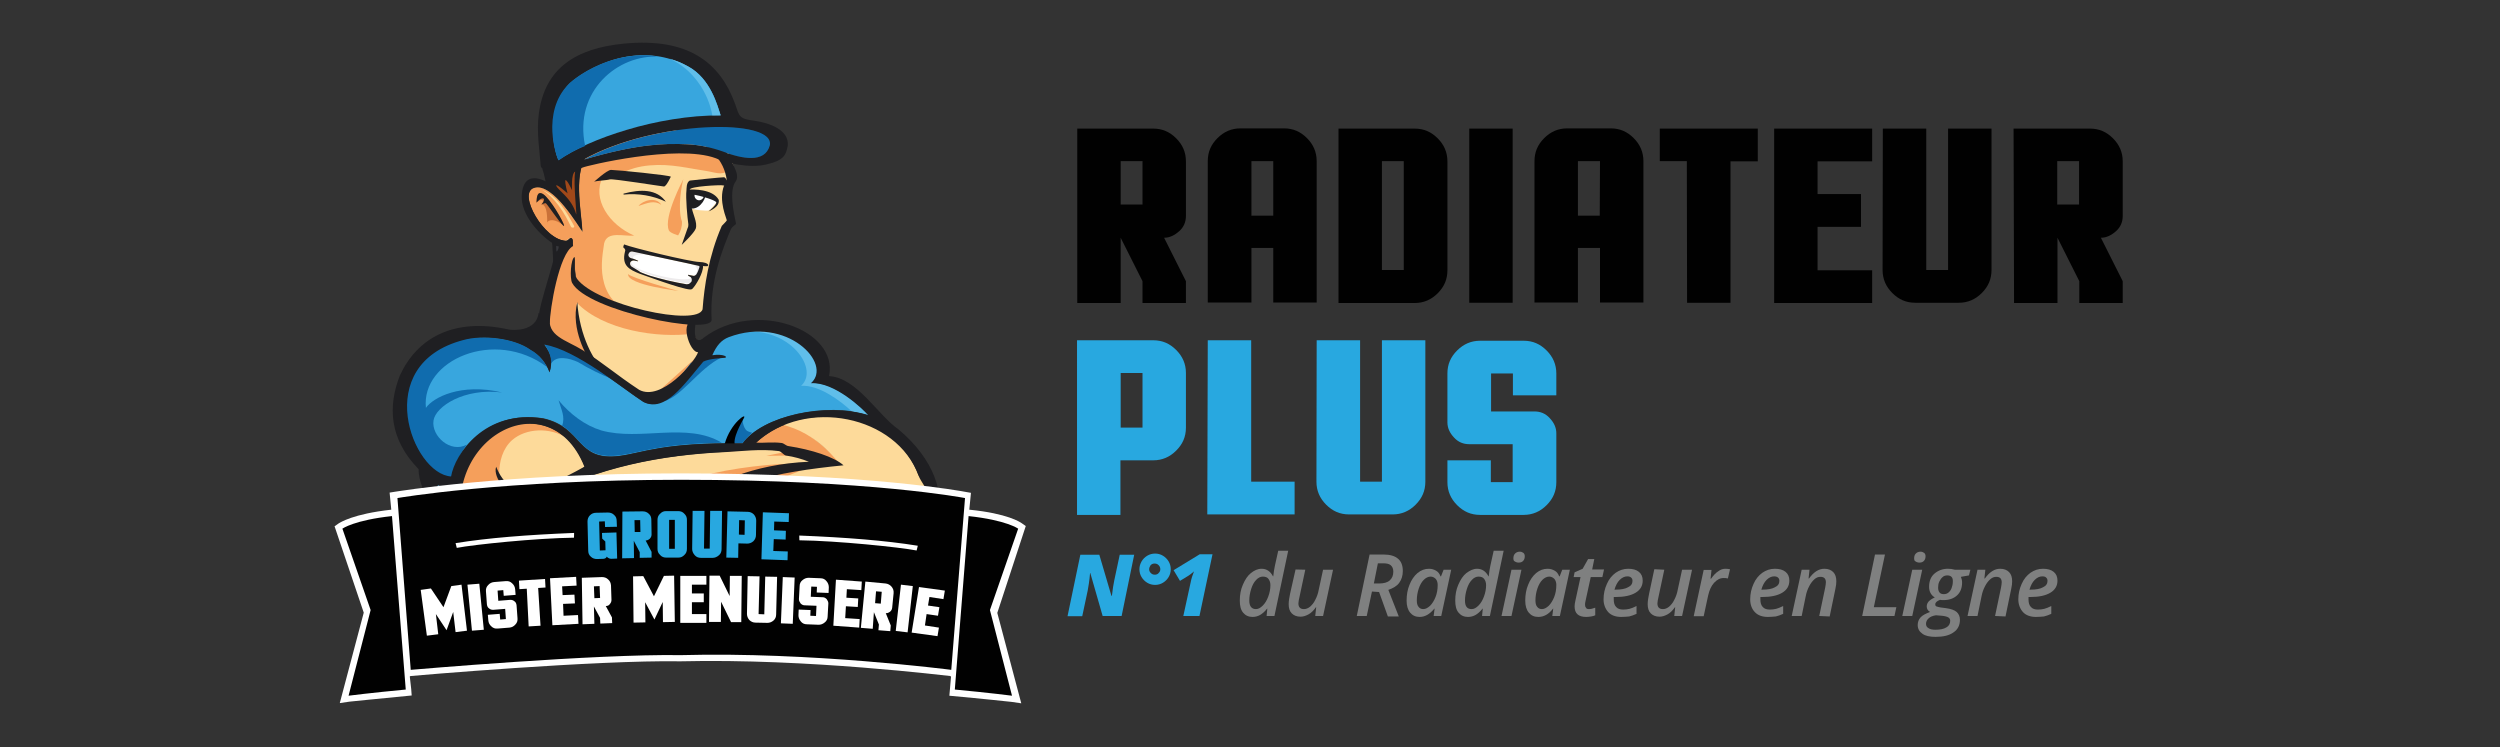 <?xml version="1.0" encoding="utf-8"?>
<!-- Generator: Adobe Illustrator 25.2.3, SVG Export Plug-In . SVG Version: 6.00 Build 0)  -->
<svg version="1.1" id="Calque_1" xmlns="http://www.w3.org/2000/svg" xmlns:xlink="http://www.w3.org/1999/xlink" x="0px" y="0px"
	 viewBox="0 0 1053.6 315" style="enable-background:new 0 0 1053.6 315;" xml:space="preserve">
<rect x="0" y="0" width="1053.6" height="315" fill="#333333" stroke="none"/>
<style type="text/css">
	.st0{enable-background:new    ;}
	.st1{fill:#010101;}
	.st2{fill:#28A8E0;}
	.st3{fill:#7F8080;}
	.st4{fill:#38A6DE;}
	.st5{fill:#106CAE;}
	.st6{fill:#F59F5B;}
	.st7{fill:#FDDA9A;}
	.st8{fill:#1F1F22;}
	.st9{fill:#FFFFFF;}
	.st10{opacity:0.52;fill:#A14819;enable-background:new    ;}
	.st11{fill:#EDEBEC;}
	.st12{fill:#60BEEA;}
	.st13{fill:#36373C;}
	.st14{fill:#A14819;}
	.st15{fill:#5396B9;}
</style>
<g class="st0">
	<path class="st1" d="M453.9,54.2H486c3.9,0,7,1.4,9.7,4.1c2.7,2.7,4.1,5.9,4.1,9.7v23c0,2.5-0.9,4.7-2.8,6.4s-4,2.8-6.4,2.8
		l9.2,18.3v9.2h-18.3v-9.2l-9.2-18.3v27.5H454V54.2H453.9z M481.5,67.9h-9.2v18.3h9.2V67.9z"/>
	<path class="st1" d="M509,67.9c0-3.9,1.4-7,4.1-9.7c2.7-2.7,5.9-4.1,9.7-4.1h18.3c3.9,0,7,1.4,9.7,4.1c2.7,2.7,4.1,5.9,4.1,9.7
		v59.6h-18.3v-23h-9.2v23H509V67.9L509,67.9z M536.6,67.9h-9.2v23h9.2V67.9z"/>
	<path class="st1" d="M564.1,54.2h32.1c3.9,0,7,1.4,9.7,4.1c2.7,2.7,4.1,5.9,4.1,9.7v45.9c0,3.9-1.4,7-4.1,9.7
		c-2.7,2.7-5.9,4.1-9.7,4.1h-32.1V54.2z M591.6,67.9h-9.2v45.9h9.2V67.9z"/>
	<path class="st1" d="M619.2,54.2h18.3v73.4h-18.3V54.2z"/>
	<path class="st1" d="M646.7,67.9c0-3.9,1.4-7,4.1-9.7c2.7-2.7,5.9-4.1,9.7-4.1h18.3c3.9,0,7,1.4,9.7,4.1c2.7,2.7,4.1,5.9,4.1,9.7
		v59.6h-18.3v-23H665v23h-18.3V67.9L646.7,67.9z M674.3,67.9H665v23h9.2L674.3,67.9L674.3,67.9z"/>
	<path class="st1" d="M710.9,67.9h-11.4V54.2h41.3V68h-11.5v59.6H711L710.9,67.9L710.9,67.9z"/>
	<path class="st1" d="M747.7,54.2H789V68h-23v13.8h18.3v13.8H766v18.3h23v13.8h-41.3V54.2z"/>
	<path class="st1" d="M793.5,54.2h18.3v59.6h9.2V54.2h18.3v59.6c0,3.9-1.4,7-4.1,9.7c-2.7,2.7-5.9,4.1-9.7,4.1h-18.3
		c-3.9,0-7-1.4-9.7-4.1s-4.1-5.9-4.1-9.7L793.5,54.2L793.5,54.2z"/>
	<path class="st1" d="M848.6,54.2h32.2c3.9,0,7,1.4,9.7,4.1c2.7,2.7,4.1,5.9,4.1,9.7v23c0,2.5-0.9,4.7-2.8,6.4s-4,2.8-6.4,2.8
		l9.2,18.3v9.2h-18.3v-9.2l-9.2-18.3v27.5h-18.3L848.6,54.2L848.6,54.2z M876.2,67.9H867v18.3h9.2V67.9z"/>
</g>
<g class="st0">
	<path class="st2" d="M453.9,143.4H486c3.9,0,7,1.4,9.7,4.1c2.7,2.7,4.1,5.9,4.1,9.7v23c0,3.9-1.4,7-4.1,9.7s-5.9,4.1-9.7,4.1h-13.8
		v23h-18.3L453.9,143.4L453.9,143.4z M481.5,157.2h-9.2v23h9.2V157.2z"/>
	<path class="st2" d="M509,143.4h18.3V203h18.3v13.8h-36.8L509,143.4L509,143.4z"/>
	<path class="st2" d="M554.9,143.4h18.3V203h9.2v-59.6h18.3V203c0,3.9-1.4,7-4.1,9.7c-2.7,2.7-5.9,4.1-9.7,4.1h-18.3
		c-3.9,0-7-1.4-9.7-4.1s-4.1-5.9-4.1-9.7L554.9,143.4L554.9,143.4z"/>
	<path class="st2" d="M610,194h18.3v9.2h9.2v-16h-18.3c-2.5,0-4.7-0.9-6.4-2.8c-1.8-1.9-2.8-4-2.8-6.4v-20.6c0-3.9,1.4-7,4.1-9.7
		c2.7-2.7,5.9-4.1,9.7-4.1h18.3c3.9,0,7,1.4,9.7,4.1s4.1,5.9,4.1,9.7v9.2h-18.3v-9.2h-9.2v16h18.3c2.5,0,4.7,0.9,6.4,2.8
		c1.8,1.9,2.8,4,2.8,6.4v20.6c0,3.9-1.4,7-4.1,9.7c-2.7,2.7-5.9,4.1-9.7,4.1h-18.3c-3.9,0-7-1.4-9.7-4.1s-4.1-5.9-4.1-9.7V194z"/>
</g>
<g class="st0">
	<path class="st2" d="M472.7,259.6h-8l-5.2-18.1h-0.1c-0.3,3.5-0.7,5.8-1,7.4l-2.3,10.8h-6.2l5.4-25.9h8l5.1,17.3h0.2
		c0.3-2.8,0.7-5,1-6.5l2.3-10.8h6.1L472.7,259.6z"/>
	<path class="st2" d="M480.2,239.9c0-1.2,0.3-2.2,0.9-3.3c0.6-1,1.4-1.8,2.4-2.4c1-0.6,2.1-0.9,3.3-0.9c1.2,0,2.3,0.3,3.3,0.9
		c1,0.6,1.8,1.4,2.4,2.4s0.9,2.1,0.9,3.3s-0.3,2.3-0.9,3.3s-1.4,1.8-2.4,2.4c-1,0.6-2.1,0.9-3.3,0.9c-1.2,0-2.3-0.3-3.3-0.9
		c-1-0.6-1.8-1.4-2.4-2.4S480.2,241.1,480.2,239.9z M484.3,239.9c0,0.6,0.2,1.1,0.7,1.6s1,0.7,1.7,0.7c0.6,0,1.2-0.2,1.6-0.7
		c0.5-0.5,0.7-1,0.7-1.6s-0.2-1.2-0.7-1.7s-1-0.7-1.7-0.7s-1.2,0.2-1.7,0.7C484.6,238.7,484.3,239.3,484.3,239.9z"/>
	<path class="st2" d="M505.5,259.6h-6.8l3.1-14.2c0.3-1.6,0.8-3.1,1.4-4.6c-0.9,0.8-1.7,1.4-2.3,1.8l-3.6,2.2l-2.7-4.5l11-6.7h5.4
		L505.5,259.6z"/>
</g>
<g class="st0">
	<path class="st3" d="M531.7,239.7c2.1,0,3.7,1.1,4.8,3.2h0.1c0.2-1.7,0.4-3.2,0.7-4.5l1.4-6.3h4.2l-5.8,27.5h-3.3l0.3-3.1H534
		c-1,1.3-2.1,2.2-3,2.7s-2,0.8-3.1,0.8c-1.7,0-3-0.6-4-1.8c-1-1.2-1.4-2.9-1.4-5.1c0-2.4,0.4-4.7,1.3-6.7c0.9-2.1,2-3.8,3.4-4.9
		S530,239.7,531.7,239.7z M529.3,256.7c1,0,1.9-0.5,2.9-1.5c1-1,1.7-2.2,2.3-3.8c0.6-1.6,0.9-3.2,0.9-4.8c0-1.1-0.3-1.9-0.8-2.6
		c-0.5-0.7-1.3-1-2.4-1c-1,0-2,0.5-2.8,1.4c-0.9,0.9-1.6,2.2-2.1,3.8s-0.8,3.2-0.8,4.9C526.5,255.5,527.5,256.7,529.3,256.7z"/>
	<path class="st3" d="M550.1,240.1l-2.3,10.8c-0.4,1.7-0.6,2.8-0.6,3.4c0,1.6,0.8,2.4,2.3,2.4c0.9,0,1.7-0.3,2.6-1
		c0.8-0.7,1.6-1.6,2.2-2.9c0.7-1.3,1.2-2.7,1.5-4.4l1.8-8.3h4.2l-4.2,19.5h-3.3l0.4-3.7h-0.1c-1,1.4-2,2.4-3.1,3s-2.2,1-3.4,1
		c-1.6,0-2.8-0.5-3.7-1.4s-1.3-2.2-1.3-3.9c0-0.8,0.1-1.5,0.2-2.2c0.1-0.7,0.3-1.5,0.4-2.2L546,240L550.1,240.1L550.1,240.1z"/>
	<path class="st3" d="M578.2,249.3l-2.2,10.3h-4.2l5.4-25.9h5.9c2.7,0,4.7,0.6,6,1.7c1.4,1.1,2.1,2.9,2.1,5.2c0,2-0.5,3.6-1.5,5
		s-2.6,2.3-4.6,3l4.4,11.2h-4.6l-3.7-10.3L578.2,249.3L578.2,249.3z M579,245.9h2.2c2,0,3.5-0.4,4.5-1.3c1-0.9,1.5-2.1,1.5-3.7
		c0-1.2-0.4-2.1-1.1-2.7c-0.7-0.6-1.8-0.8-3.3-0.8h-2.1L579,245.9z"/>
	<path class="st3" d="M598.3,260c-1.7,0-3-0.6-4-1.8s-1.5-2.9-1.5-5.1c0-2.4,0.4-4.7,1.2-6.6c0.8-2.1,2-3.8,3.4-5
		c1.5-1.2,3-1.8,4.8-1.8c1.2,0,2.1,0.3,3,0.8s1.5,1.3,1.9,2.4h0.2l1.1-2.8h3.2l-4.2,19.5h-3.2l0.4-3.1h-0.1
		C602.5,258.9,600.5,260,598.3,260z M599.8,256.7c1,0,1.9-0.5,2.9-1.4c0.9-0.9,1.7-2.2,2.3-3.7s0.9-3.2,0.9-5.1c0-1-0.3-1.9-0.8-2.5
		c-0.6-0.6-1.3-1-2.2-1c-1,0-2,0.5-2.9,1.4s-1.6,2.2-2.1,3.7s-0.8,3.2-0.8,4.9c0,1.2,0.2,2.1,0.7,2.7
		C598.3,256.4,599,256.7,599.8,256.7z"/>
	<path class="st3" d="M622.5,239.7c2.1,0,3.7,1.1,4.8,3.2h0.1c0.2-1.7,0.4-3.2,0.7-4.5l1.4-6.3h4.2l-5.8,27.5h-3.3l0.3-3.1h-0.1
		c-1,1.3-2.1,2.2-3,2.7s-2,0.8-3.1,0.8c-1.7,0-3-0.6-4-1.8c-1-1.2-1.4-2.9-1.4-5.1c0-2.4,0.4-4.7,1.3-6.7c0.9-2.1,2-3.8,3.4-4.9
		C619.4,240.5,620.8,239.7,622.5,239.7z M620.2,256.7c1,0,1.9-0.5,2.9-1.5c1-1,1.7-2.2,2.3-3.8c0.6-1.6,0.9-3.2,0.9-4.8
		c0-1.1-0.3-1.9-0.8-2.6c-0.5-0.7-1.3-1-2.4-1c-1,0-2,0.5-2.8,1.4c-0.9,0.9-1.6,2.2-2.1,3.8s-0.8,3.2-0.8,4.9
		C617.4,255.5,618.3,256.7,620.2,256.7z"/>
	<path class="st3" d="M637,259.6h-4.2l4.2-19.5h4.2L637,259.6z M637.8,235.3c0-0.8,0.2-1.5,0.7-2s1.1-0.8,2-0.8
		c0.6,0,1.1,0.2,1.5,0.5s0.6,0.8,0.6,1.4c0,0.8-0.2,1.5-0.7,2s-1.1,0.7-1.9,0.7c-0.6,0-1.2-0.2-1.6-0.5
		C638,236.5,637.8,236,637.8,235.3z"/>
	<path class="st3" d="M648.3,260c-1.7,0-3-0.6-4-1.8c-1-1.2-1.5-2.9-1.5-5.1c0-2.4,0.4-4.7,1.2-6.6c0.8-2.1,2-3.8,3.4-5
		c1.5-1.2,3-1.8,4.8-1.8c1.2,0,2.1,0.3,3,0.8s1.5,1.3,1.9,2.4h0.2l1.1-2.8h3.2l-4.2,19.5h-3.2l0.4-3.1h-0.1
		C652.7,258.9,650.6,260,648.3,260z M649.8,256.7c1,0,1.9-0.5,2.9-1.4c0.9-0.9,1.7-2.2,2.3-3.7s0.9-3.2,0.9-5.1c0-1-0.3-1.9-0.8-2.5
		c-0.6-0.6-1.3-1-2.2-1c-1,0-2,0.5-2.9,1.4s-1.6,2.2-2.1,3.7s-0.8,3.2-0.8,4.9c0,1.2,0.2,2.1,0.7,2.7
		C648.3,256.4,649,256.7,649.8,256.7z"/>
	<path class="st3" d="M669.6,256.7c0.8,0,1.7-0.2,2.7-0.6v3.2c-0.4,0.2-1,0.4-1.7,0.5s-1.4,0.2-2.1,0.2c-3.3,0-4.9-1.5-4.9-4.4
		c0-0.7,0.1-1.5,0.3-2.3l2.2-10.1h-2.9l0.4-2l3.4-1.5l2.3-4.1h2.6L671,240h5l-0.7,3.2h-4.9l-2.2,10.1c-0.2,0.7-0.2,1.2-0.2,1.6
		c0,0.5,0.1,0.9,0.4,1.2C668.5,256.5,669,256.7,669.6,256.7z"/>
	<path class="st3" d="M683.2,260c-2.3,0-4.2-0.7-5.4-2s-2-3.2-2-5.4c0-2.4,0.5-4.5,1.4-6.5c0.9-2.1,2.2-3.6,3.7-4.7
		c1.6-1.1,3.3-1.7,5.3-1.7c1.9,0,3.4,0.4,4.5,1.3s1.6,2.1,1.6,3.7c0,2.2-1,3.9-3,5.1s-4.8,1.8-8.4,1.8h-0.8v0.6v0.5
		c0,1.3,0.3,2.4,1,3.1c0.7,0.8,1.7,1.1,3,1.1c0.9,0,1.7-0.1,2.6-0.3c0.8-0.2,1.8-0.6,3-1.2v3.3c-1.1,0.5-2.2,0.9-3.1,1.1
		C685.5,259.9,684.4,260,683.2,260z M685.8,242.9c-1.1,0-2.2,0.5-3.2,1.5s-1.7,2.4-2.2,4.1h0.5c2.2,0,4-0.3,5.2-1
		c1.3-0.6,1.9-1.5,1.9-2.7c0-0.6-0.2-1.1-0.6-1.4C687.1,243.1,686.6,242.9,685.8,242.9z"/>
	<path class="st3" d="M701.4,240.1l-2.3,10.8c-0.4,1.7-0.6,2.8-0.6,3.4c0,1.6,0.8,2.4,2.3,2.4c0.9,0,1.7-0.3,2.6-1
		c0.8-0.7,1.6-1.6,2.2-2.9c0.7-1.3,1.2-2.7,1.5-4.4l1.8-8.3h4.2l-4.2,19.5h-3.3l0.4-3.7h-0.1c-1,1.4-2,2.4-3.1,3s-2.2,1-3.4,1
		c-1.6,0-2.8-0.5-3.7-1.4s-1.3-2.2-1.3-3.9c0-0.8,0.1-1.5,0.2-2.2c0.1-0.7,0.3-1.5,0.4-2.2l2.2-10.3L701.4,240.1L701.4,240.1z"/>
	<path class="st3" d="M727.2,239.7c0.7,0,1.4,0.1,1.9,0.2l-0.9,3.9c-0.6-0.2-1.2-0.2-1.8-0.2c-1.5,0-2.8,0.7-4,2s-2,3.1-2.5,5.3
		l-1.9,8.8h-4.2l4.2-19.5h3.3l-0.4,3.7h0.2c1-1.4,2-2.5,3-3.1C725.1,240,726.1,239.7,727.2,239.7z"/>
	<path class="st3" d="M745,260c-2.3,0-4.2-0.7-5.4-2c-1.3-1.3-2-3.2-2-5.4c0-2.4,0.5-4.5,1.4-6.5c0.9-2.1,2.2-3.6,3.7-4.7
		c1.6-1.1,3.3-1.7,5.3-1.7c1.9,0,3.4,0.4,4.5,1.3s1.6,2.1,1.6,3.7c0,2.2-1,3.9-3,5.1s-4.8,1.8-8.4,1.8h-0.8v0.6v0.5
		c0,1.3,0.3,2.4,1,3.1c0.7,0.8,1.7,1.1,3,1.1c0.9,0,1.7-0.1,2.6-0.3c0.8-0.2,1.8-0.6,3-1.2v3.3c-1.1,0.5-2.2,0.9-3.1,1.1
		C747.2,259.9,746.2,260,745,260z M747.7,242.9c-1.1,0-2.2,0.5-3.2,1.5s-1.7,2.4-2.2,4.1h0.5c2.2,0,4-0.3,5.2-1
		c1.3-0.6,1.9-1.5,1.9-2.7c0-0.6-0.2-1.1-0.6-1.4C749,243.1,748.4,242.9,747.7,242.9z"/>
	<path class="st3" d="M766.7,259.6l2.5-11.9c0.2-1.1,0.3-1.8,0.3-2.3c0-1.6-0.8-2.3-2.3-2.3c-0.9,0-1.7,0.3-2.5,1s-1.6,1.7-2.2,2.9
		c-0.7,1.3-1.2,2.7-1.5,4.3l-1.7,8.3h-4.2l4.2-19.5h3.3l-0.4,3.7h0.2c1-1.4,2-2.4,3.1-3.1c1.1-0.7,2.2-1,3.4-1
		c1.6,0,2.8,0.5,3.7,1.4s1.3,2.2,1.3,3.9c0,0.8-0.1,1.9-0.4,3.2l-2.4,11.6L766.7,259.6L766.7,259.6z"/>
	<path class="st3" d="M784.8,259.6l5.4-25.9h4.2l-4.7,22.2h9.5l-0.8,3.7L784.8,259.6L784.8,259.6z"/>
	<path class="st3" d="M805.9,259.6h-4.2l4.2-19.5h4.2L805.9,259.6z M806.7,235.3c0-0.8,0.2-1.5,0.7-2s1.1-0.8,2-0.8
		c0.6,0,1.1,0.2,1.5,0.5s0.6,0.8,0.6,1.4c0,0.8-0.2,1.5-0.7,2s-1.1,0.7-1.9,0.7c-0.6,0-1.2-0.2-1.6-0.5
		C806.9,236.5,806.7,236,806.7,235.3z"/>
	<path class="st3" d="M830.4,240.1l-0.6,2.4l-3.4,0.6c0.3,0.7,0.5,1.5,0.5,2.4c0,2.3-0.7,4.1-2.1,5.4c-1.4,1.3-3.3,2-5.6,2
		c-0.6,0-1.2,0-1.6-0.1c-1.3,0.5-2,1.1-2,1.9c0,0.5,0.2,0.8,0.6,0.9c0.4,0.1,0.9,0.3,1.6,0.4l2.3,0.3c2.1,0.3,3.6,0.8,4.5,1.6
		c0.9,0.8,1.4,1.9,1.4,3.3c0,2.3-0.9,4.1-2.7,5.3c-1.8,1.3-4.3,1.9-7.6,1.9c-2.4,0-4.3-0.4-5.5-1.3c-1.3-0.9-2-2.1-2-3.7
		c0-1.2,0.4-2.3,1.2-3.2s2.2-1.6,4-2.3c-0.9-0.5-1.4-1.3-1.4-2.3c0-0.8,0.3-1.5,0.8-2.1c0.6-0.6,1.4-1.2,2.6-1.7
		c-1.6-1-2.4-2.5-2.4-4.5c0-2.3,0.7-4.2,2.2-5.5s3.4-2.1,5.7-2.1c1,0,1.9,0.1,2.9,0.4L830.4,240.1L830.4,240.1z M815.9,259.3
		c-1.3,0.2-2.4,0.6-3.1,1.3c-0.7,0.6-1.1,1.4-1.1,2.3c0,0.8,0.3,1.4,1,1.8c0.7,0.5,1.7,0.7,3,0.7c1.9,0,3.5-0.3,4.6-1
		c1.1-0.6,1.6-1.6,1.6-2.8c0-0.6-0.3-1.1-0.8-1.4s-1.5-0.6-2.8-0.7L815.9,259.3z M820.7,242.5c-0.8,0-1.5,0.2-2,0.7
		c-0.6,0.5-1,1.1-1.4,1.9c-0.4,0.8-0.5,1.7-0.5,2.6c0,0.8,0.2,1.5,0.6,2c0.4,0.5,1,0.7,1.8,0.7s1.4-0.2,2-0.7s1-1.1,1.3-1.9
		c0.3-0.8,0.5-1.7,0.5-2.7C823.1,243.4,822.3,242.5,820.7,242.5z"/>
	<path class="st3" d="M840.8,259.6l2.5-11.9c0.2-1.1,0.3-1.8,0.3-2.3c0-1.6-0.8-2.3-2.3-2.3c-0.9,0-1.7,0.3-2.5,1s-1.6,1.7-2.2,2.9
		c-0.7,1.3-1.2,2.7-1.5,4.3l-1.7,8.3h-4.2l4.2-19.5h3.3l-0.4,3.7h0.2c1-1.4,2-2.4,3.1-3.1c1.1-0.7,2.2-1,3.4-1
		c1.6,0,2.8,0.5,3.7,1.4s1.3,2.2,1.3,3.9c0,0.8-0.1,1.9-0.4,3.2l-2.4,11.6L840.8,259.6L840.8,259.6z"/>
	<path class="st3" d="M858,260c-2.3,0-4.2-0.7-5.4-2s-2-3.2-2-5.4c0-2.4,0.5-4.5,1.4-6.5c0.9-2.1,2.2-3.6,3.7-4.7
		c1.6-1.1,3.3-1.7,5.3-1.7c1.9,0,3.4,0.4,4.5,1.3s1.6,2.1,1.6,3.7c0,2.2-1,3.9-3,5.1s-4.8,1.8-8.4,1.8h-0.8v0.6v0.5
		c0,1.3,0.3,2.4,1,3.1c0.7,0.8,1.7,1.1,3,1.1c0.9,0,1.7-0.1,2.6-0.3c0.8-0.2,1.8-0.6,3-1.2v3.3c-1.1,0.5-2.2,0.9-3.1,1.1
		C860.3,259.9,859.2,260,858,260z M860.7,242.9c-1.1,0-2.2,0.5-3.2,1.5s-1.7,2.4-2.2,4.1h0.5c2.2,0,4-0.3,5.2-1
		c1.3-0.6,1.9-1.5,1.9-2.7c0-0.6-0.2-1.1-0.6-1.4C862.1,243.1,861.5,242.9,860.7,242.9z"/>
</g>
<g>
	<g>
		<path class="st4" d="M195.3,143.3c8.1-2.3,21.3-0.9,28.3,4.1c3.8,2.1,6.6,5.5,8,9.5c1.3-4.3,0.8-7.6-2.3-11.7
			c13.5,2.1,33.7,19,41.9,24.2c13.4,6.6,23.2-25.4,37.5-28.7c24.6-9.3,42.5,12.7,33.3,20.7c9.9-0.6,21.9,10.9,24.1,13.5
			c-17.8-5.6-44.7,0.3-53,11.9c-33.7-0.5-42,4-52,5.3c-18.4,2.3-15-11.9-32-15.8c-24.7-4-37,15.7-38.6,25.1
			C174.1,200.3,155.9,153.6,195.3,143.3z"/>
		<path class="st5" d="M243.6,152.6c4.6,2.8,9.3,5.1,14.2,7.1c-9-6.4-20.1-13.4-28.6-14.8c2,2.4,3.1,5.4,3,8.4
			C234.4,149.5,240.1,151,243.6,152.6z"/>
		<path class="st5" d="M312.9,176.4c-2.5,2.5-5,6.8-4.3,10.3h4.3c1.3-1.6,2.6-3,4.1-4.3c-0.8-0.3-1.4-0.4-2.1-0.8
			C313.8,181,312.9,178.5,312.9,176.4z"/>
		<path class="st5" d="M253.4,181.4c-6.9-2.1-13.2-6.9-18-12.7c1.1,3.8,2.9,7,1.5,10.7c8.5,5.6,9.3,14.4,24.2,12.5
			c9-1.1,16.7-4.9,43.1-5.3C289.5,177.7,269.8,186,253.4,181.4z"/>
		<path class="st5" d="M182.7,177.2c0.9-5.9,12.9-13.8,28.9-11.8c-17.3-4.1-29.1,2.1-32.1,6.5c-2.1-20.1,28.9-33.8,51.1-17.2
			c-1.6-3.1-4.1-5.8-7.1-7.4c-6.9-5-21.1-6.3-29.3-4c-39.2,10.4-20.1,57.1-3.8,57.9c1.1-5,3.3-9.6,6.3-13.8
			C189.9,191.1,181.7,183.8,182.7,177.2z"/>
		<path class="st6" d="M257.2,235.4c-6.5,4-43.9,21.6-59.5-4c-24.9-43.2,33.8-74.4,48.5-34.7c-19.4,13.9-30.3,14.3-37.2,0.9
			c-0.3,0.9,3.8,10.8,11.8,12.4c2,0.4-4.3,4.5-3,12.2c1.1-3.4,5.8-10.8,9-12.2c0.1,0,0.1,0,0.3-0.1c24.8-13,51.8-14.5,79.1-19.5
			c10.7-2,28.6,0.9,35.5,4.3C303.2,202.4,270.8,226.9,257.2,235.4z"/>
		<path class="st7" d="M246.4,196.7c-1.6-4.6-4.3-8.8-7.8-12.2c-6.8-4.5-17-4.1-22.8,1c-3.9,3.5-5.5,9-5.4,14.5
			C216.6,210.8,229,209.1,246.4,196.7z"/>
		<path class="st7" d="M306.2,190.4c-27.8,1.3-54.3,6.5-79.1,19.5c-0.1,0-0.1,0.1-0.3,0.1c-1.6,0.8-3.6,2.9-5.3,5.3
			c-0.1,4.5,1.8,8.4,6.4,9.1c26.3,3.8,45.6-17,67.8-23.7c11.3-3.4,33.2-5.8,39.7-5.1c4.4-1.6,6.1,0.8,7.1-2.4
			C322.2,186.6,315.7,189.9,306.2,190.4z"/>
		<path class="st6" d="M241.4,102.3c-8,7.9-21.2,36.7-2.6,43.9c16.8,9.8,30.7,23.2,39.7,19.5c3.9-2.4,22.6-18.8,17.7-20.7
			c-4.6-1.9-3.9-6.9-7.3-9c-4.1-2.6-10.2-1.8-15.2-2.9c-8.6-2-17-4.9-25.1-8.5C237.3,118.5,244.9,103.2,241.4,102.3z"/>
		<path class="st7" d="M299.3,145.3l-5.8-1.6l-1.3-3.1c-15,2.1-38-1.5-49.1-13c-0.4,5.1,0.1,17.7,6,23.2l1.1,0.8l14.4,11.5l9.8,4.6
			L299.3,145.3z"/>
		<path class="st8" d="M228.6,71.3c3.3,9.1,4.6,40,4.6,40l9.9-20.2l-2.5-18.9C240.8,72.1,230.4,69.3,228.6,71.3z"/>
		<path class="st7" d="M225.5,79c7.9-2.5,18.9,16.7,20.4,18.5c-0.5-9.3-4.3-25.6,2.8-33.3c12.9-14.4,40.7-13.2,55.8-2.9
			c1.4,2,6.5,6.9,3.8,13.5c-2.8,4.3-2.3,6.6-1.6,12.2c0.4,3.5,2.3,6.8,0,10c-7.3,10.3-6.6,19.7-7.6,31c-0.9,9.3-32.1,6.3-40.1,1.8
			c-2.8-1.5-13.8-8-15.4-10.9c-0.9-5.9-1.5-11.8-1.8-17.8c-0.3-1.1-1.1-1-1.5-0.6s-0.9,0.9-1.4,0.9C230,101.2,218.5,81.1,225.5,79z"
			/>
		<path class="st6" d="M304,61.4c-15-10.3-42.9-11.5-55.8,2.9c-6.9,7.6-3.3,23.9-2.8,33.3c-1.6-1.9-12.4-20.9-20.4-18.5
			c-7.1,2.3,4.4,22.2,13.4,22.3c0.5,0,1-0.6,1.4-0.9s1.3-0.5,1.5,0.6c0.3,6,0.8,11.8,1.8,17.8c1.8,2.9,12.8,9.4,15.4,10.9
			c2.5,1.3,5,2,7.6,2.5c-5.5-2.6-9.8-6.8-11.5-12.9c-1.6-5.8-0.9-11,0-16.8c1.3-5.4,8.1-2.9,12.7-3.3c-10.7-4.6-17.9-15.5-13.3-24.6
			c7.4,0,9.3-4.1,19.9-5c8.8-0.8,16.4,1.3,24.6,2.5c4.1,0.8,6.4,1.9,9.9-1.3C307.8,67.5,306.3,64.2,304,61.4z"/>
		<path d="M309.9,188.1c-1.6-3.1,2.8-10.3,3.6-11.9c1.5-2.6-5.6,2-8.1,10.9C306.7,188.1,308.3,188.4,309.9,188.1z"/>
		<path class="st9" d="M291,87.6c0.9,1,7,1.3,7.6,1.1c0.6-0.1,3.5-3.4,3.6-3.8c0.1-0.3-8.6-6-11.8-4.6C288.4,81.5,291,87.6,291,87.6
			z"/>
		<path class="st8" d="M282.7,74.5c-1.4,2.9-2.3,4.1-2.9,4.1c-0.6,0-21.7-3.4-22.8-3s-6,0.6-6.6,1c-0.6,0.5,5.4-5,7.1-5
			C259.6,71.6,283.1,73.9,282.7,74.5z"/>
		<path class="st8" d="M297.2,81.9c-0.3-0.3-0.6-0.4-0.9-0.5c0.1,0.3,0.3,0.5,0.3,0.9c0.1,1.1-0.8,2-1.8,2.1c-1.1,0.1-2-0.8-2.1-1.8
			c0-0.1,0-0.3,0-0.3c0-0.6,0.4-1.3,0.9-1.6c-1-0.3-2-0.5-3-0.6c0,0-1.5,7.1,0.9,7.8C295.5,88.1,297.9,82.6,297.2,81.9z"/>
		<path class="st8" d="M305.1,74.7c-1.1,0-14,1.3-14.4,1.4c-1.5,0.8-1.3,3.3-1.4,4.1c-0.4,3.1,0.4,11.7,0.8,14.3
			c0,0.5,0,1.1-0.3,1.6l-2.5,7.1c0,0,5.1-4.8,5.9-6.8c0.9-2.8-1.4-6.1-1.9-10c-0.1-1.5-0.4-4.3-0.6-6.5c0-1.4,13-2,13.7-1.8
			c1,0.1,2,0.3,3,0.5C307.7,79.1,306.2,74.7,305.1,74.7z"/>
		<path class="st6" d="M288,75.5c-0.6,1.9-2.6,12.2-0.6,17.9c0.1,2-0.5,4.1-1.6,5.8c0,0-3.5-1-3.9-2.1C279.4,91.6,288,75.5,288,75.5
			z"/>
		<path class="st10" d="M226.1,85.4c0.1-1.1-0.1-5.4,2.8-3.6c2.9,1.8,9.8,14.2,8.8,13.3c-5.9-4.5-7.6-1-7.1-1c0.1-4.1-0.4-8-2.4-7.9
			c-0.5,0,1.3-1.1,0.5-1.8S226.1,85.4,226.1,85.4z"/>
		<path class="st8" d="M226.1,85.4c0.1-1.1-0.1-5.4,2.8-3.6c2.9,1.8,8.8,11.9,8.8,13.3s-7.1-9.1-7.6-9.4c-0.4-0.3-1.9,0.5-1.9,0.5
			s1.6-1.8,0.9-2.5C228,83.1,226.1,85.4,226.1,85.4z"/>
		<path class="st7" d="M228.4,80c5.1,2.9,9.4,9.4,12.3,15.7c0.5,0.4,1.3,0.4,1.3-0.4C238.6,89.1,234.9,82.5,228.4,80z"/>
		<path class="st9" d="M266.2,112.3c-0.6-0.5-0.8-1.4-0.3-2c0.4-0.4,0.9-0.6,1.5-0.5c1.6,0.4,1.6,0.4,1.6,0.1c-1-0.5-2-0.9-3-1.1
			c-0.8-0.3-1.3-1-1-1.8l0,0l0,0c0.3-0.8,0.9-1.1,1.6-1c8.1,1.8,24.2,5.1,27.8,6c0.6,0.1,0.4,0.3,0.5,0.5c-0.3,1.1-0.8,2.3-1.3,3.1
			c-0.4,0.5-1,0.8-1.5,0.6c-2.5-0.5-2-0.5-2-0.1c0,0.1,0.3,0.3,0.6,0.4c0.8,0.3,1.1,1.1,0.9,1.9c0,0.1-0.1,0.4-0.3,0.5l-0.3,0.3
			c-0.4,0.5-1,0.6-1.6,0.6c-5.3-0.9-10.4-2.1-15.4-3.6c-1-0.4-1.9-0.6-2.5-0.9l-1.5-0.6C268.8,113.8,267.5,113.2,266.2,112.3z"/>
		<path class="st11" d="M294.5,112.1c-0.6-0.1-1.8-0.4-3.1-0.8c2.3,0.9,3.3,2.1,1.4,5c0.4-0.1,0.8-0.4,1-0.6c0.6-1,1-2,1.3-3.1
			C294.9,112.3,295.2,112.1,294.5,112.1z"/>
		<path class="st11" d="M266,110.2c-0.5,0.6-0.5,1.5,0,2l0.1,0.1c1.3,0.9,2.6,1.5,4,2l1.5,0.6c0.6,0.3,1.5,0.6,2.5,0.9
			c5.1,1.6,10.2,2.9,15.4,3.6c0.6,0.1,1.3-0.1,1.6-0.6l0.3-0.3c0.5-0.6,0.5-1.5-0.1-2c-0.1-0.1-0.3-0.3-0.5-0.3
			C294.7,120.5,265.1,114.8,266,110.2z"/>
		<path class="st11" d="M273.3,107.4c2.4,0.4-4.6-1-6.5-1.4c-1-0.3-1.3,0-1.8,0.5c-0.1,0.1-0.1,0.4-0.1,0.5c-0.3,0.8,0.3,1.5,1,1.8
			l0,0l1.1,0.4C266.1,108.4,267.1,106.7,273.3,107.4z"/>
		<path class="st8" d="M303.7,59.1c-8.6-18.4-26.3-12.8-40.6-7.5c-16.8,6-24.8,13.7-23.1,32.3c-5.1-5.3-18.9-15.7-20.1-2
			c-0.8,8.9,8.5,18.2,14.3,21.4c1.5,1.6-7.5,25.7-7.1,30.6c0.1,1.4,3,1.9,4.6,2.6c0-6.1,3.9-29.6,9.8-32.8c0-0.9-0.1-1.6-0.1-2.5
			c-0.3-1.1-1.1-1-1.5-0.6s-0.9,0.9-1.4,0.9c-9-0.1-20.6-20.1-13.4-22.3c7.9-2.5,18.9,16.7,20.4,18.5c-0.5-9.3-4.3-25.6,2.8-33.3
			c12.9-14.4,33.3-14,48.4-3.8c1.4,2,8.4,5.9,9.6,15.4c-4,6-1,13.8,0,16.8c0,0.4-1.9,2.1-2.1,2.4c-5.6,12.8-7.4,25.7-8.1,35.1
			c-2,7.6-45-1.8-53-12.9c-1.5-2-0.4-8.4-1-9.1c-1.6,1-2,8.9-1,10.9c6.3,11.9,59.2,22.4,58.8,15.5c-0.9-16.2,4.8-30.2,8-37.8
			c0.6-1.5,1.9-1.9,2.3-2.6c-1.1-5-3-14.3-0.1-17.9C312.2,73.2,307.9,68.1,303.7,59.1z M243.5,118.8L243.5,118.8
			C243.5,119,243.5,118.8,243.5,118.8L243.5,118.8z"/>
		<path class="st8" d="M323,69.3c7.9-1.8,8.3-4.4,9-8c0.6-6.5-7.6-9.5-14-10.4c-6.6-0.9-6.3-1.6-8.3-7.4
			c-6.3-17-19.5-27.8-46.9-25.1c-20.2,2-33.2,10.4-35.7,29.4c-1.1,7.6,0.4,16.5,0.8,22.2c0.8,3.1,9.6,3.6,17.7,0.6
			c0.9-0.6,39.7-10,56.1-3.9C305.7,68.6,315.7,71.1,323,69.3z M303.7,48.7c-26.8-0.1-55.4,9.8-68.3,18.8c-0.8-0.8-2.1-23.1,4-31.5
			c2.9-4,26.6-20.9,50.6-7.9C299.5,33.1,302.4,44.5,303.7,48.7z M304.2,63.8c-4.8-1.8-9.6-2.8-14.8-3c-9.8-0.5-21.2-0.1-43.6,6.5
			c30-16.8,81.1-17.5,78.3-5.9C322.3,68.8,312.8,67,304.2,63.8L304.2,63.8z"/>
		<path class="st4" d="M290,28c-24.1-12.9-47.4,4.3-50.6,7.9c-10.8,12.3-4.8,30.7-4,31.5c12.9-8.9,41.4-18.8,68.3-18.8
			C302.4,44.5,299.5,33.1,290,28z"/>
		<path class="st12" d="M282.1,24.7c2.8,0.8,5.5,1.9,7.9,3.3c9.4,5.1,12.3,16.5,13.7,20.6c-1.1,0-2.3,0-3.5,0
			C298.5,38.9,291.9,29,282.1,24.7z"/>
		<path class="st5" d="M239.8,35.3c2.9-2.9,18.7-14.7,38-11.4c-17.3-1.1-36.1,14.4-31.2,37.6c-4,1.6-7.6,3.6-11.2,6.1
			C234.7,66.7,227.7,47.3,239.8,35.3z"/>
		<path class="st5" d="M324.4,61.4c2.8-11.7-48.5-10.9-78.3,5.9c22.3-6.6,33.7-6.9,43.6-6.5c5.1,0.3,10,1.3,14.8,3
			C312.8,67,322.3,68.8,324.4,61.4z"/>
		<path class="st13" d="M234.4,103.6c0,0-0.1,3.4,0.5,2.1c0.4-0.5,0.5-1.1,0.6-1.8L234.4,103.6z"/>
		<path d="M274.6,214.1c3.6-2.8-28.2,19.9-43.9,16.3C233.4,230.7,241.8,239,274.6,214.1z"/>
		<path class="st14" d="M242.4,72.3c-0.9,4.9,0.9,19.8,0.4,17.9c-2-7-7.8-10-8.4-12c0.1-0.9,4.8,3.3,4.8,3.3s-1.3-4.6-0.9-5.6
			c0.8-0.1,2.8,4.3,2.8,4.3S240.6,73.2,242.4,72.3z"/>
		<path class="st6" d="M318.6,186.6c12.2,0.3,28.2,6.6,35.7,8.9c-5-6.6-14.5-13.4-21.2-17.4C327.7,179.9,322.7,182.8,318.6,186.6z"
			/>
		<path class="st7" d="M387.1,200.3c-7.5-20.1-30.3-30.7-57.9-21.4c15.8,3.4,24.4,16.8,25.1,17c-17.8-1.1-37.6,9.4-43,17.9
			c21.1,8.3,56.3,6.9,71.9,5c1.6-0.3,3.3-0.9,4.6-1.9C389.8,212.1,395.4,208.2,387.1,200.3z"/>
		<path class="st12" d="M337.6,162.6c7.6-0.5,16.7,6.4,21.3,10.7c2.4,0.4,4.9,0.9,7,1.6c-2.1-2.6-14.2-14.2-24.1-13.5
			c9-8-8.4-29.7-32.7-20.9C331.1,135.5,346,155.1,337.6,162.6z"/>
		<path class="st6" d="M311.3,213.7c5-6.6,11.9-10.2,34.2-18.4c-24.3,3.8-44.1,10.2-60.7,23.9c40.1,17.8,66.8,17.8,93.9,6.1
			c4.1-1.6,7.3-4.8,9-8.6c-1.4,1-3,1.6-4.6,1.9C367.6,220.7,320,215.8,311.3,213.7z"/>
		<path class="st6" d="M332.4,192l-9.5,0.1l7-1.4L332.4,192z"/>
		<path class="st5" d="M278.5,169.3c7.9-0.6,15.9-14.3,25.9-18.8c-2.6-1.1-13.2,2.4-13.2,2.4L278.5,169.3z"/>
		<path d="M390.1,213.5c0,0-20.3,6.3-25.2,6.5c-4.9,0.3,17.5,0.9,25.1-3.1C397.5,213.1,390.1,213.5,390.1,213.5z"/>
		<path class="st8" d="M378.6,180.9c-8.6-5.9-17.4-21.7-29.2-22.4c4.1-19.5-31-32.6-52.8-16.2c-1.5,1.6-5,2.6-3.3-6.9
			c-7.6-1.5-2.6,13.5,0.9,13c-1.4,4.3-15.5,20.9-24.8,15.9c-9.6-6.3-15.8-11.8-23.8-16.7c-7.1-4.4-15.3-5.9-13.8-14.4
			c-1.9,0-4,0.3-4.8-1.4c-0.9,8.3-11.5,7.4-12.9,7c-22.9-5-38.3,3.6-45.6,19.5c-5,12.8-4.6,26.6,7.9,39.4c0,9.5,8.8,21.2,16.9,33.2
			c1.1,2.1,2.5,4.3,4,6.1c6.1,9.5,10.8,19.2,9.4,27.6c0,0.1-0.1,0.3-0.1,0.3h121.6c5.1-22.6,6.6-25.3,7.4-25.8
			c3.4-0.1,39.7-2.1,51.6-11.5c5.3-4.1,6.5-6.5,7.5-9.1C398.5,208.7,393.7,193.5,378.6,180.9z M195.3,143.3
			c8.1-2.3,21.3-0.9,28.3,4.1c3.8,2.1,6.6,5.5,8,9.5c1.3-4.3,0.8-7.6-2.3-11.7c13.5,2.1,33.7,19,41.9,24.2c9.1,4.6,17-7.3,25.2-17
			c2.5-1.3,8.1-1.5,9.1-1.6c1.5-0.3-0.6-1.8-5.3-1.1c1.8-4.1,3.8-6.4,6.9-7.6c24.6-9.3,44,11.3,34.7,19.4
			c9.9-0.6,21.9,10.9,24.1,13.5c-17.8-5.6-44.7,0.3-53,11.9c-33.7-0.5-42,4-52,5.3c-18.4,2.3-15-11.9-32-15.8
			c-24.7-4-37.2,15-38.8,24.4C173.8,199.8,155.9,153.6,195.3,143.3z M184.6,204.4c1.5,1.1,3,2,4.8,2.8c0,3.5-0.5,6.6-0.1,9.6
			C185.9,210.9,183.7,206.2,184.6,204.4z M197.2,230.4c-16.4-43.5,33.5-72.3,49.1-33.7c-19.5,10.8-31.2,14.9-37.2,0
			c-1.6,4.6,5.3,13.2,11.8,13.8c0,3-3.6,4.3-3,11.8c1.1-3.4,5.8-10.8,9-12.2c0.1,0,0.1,0,0.3-0.1c24.8-13,51.3-18.3,79.1-19.5
			c5.8-0.3,14.3-1.4,21.9-0.4c1.1,0.1,2.1,1.8,3.1,1.9c3.4,0.5,6.6,1.4,9.6,2.6c-46.7,1.9-70.2,32.5-83.8,40.9
			C250.8,239.3,212.8,255.6,197.2,230.4L197.2,230.4z M324.2,264.7H212.4c1.5-3-2.4-12-7.6-21.4c17.5,10.9,45,4.6,61.4-10.5
			c3.9-3.3,11.8-5.1,16.2-5c11.3,0.4,41.5,7.3,45.2,11.5C329.5,241.4,325,256.3,324.2,264.7L324.2,264.7z M388.6,214
			c-1,4.9-4.1,8.9-9.9,11.4c-27.2,11.7-53.9,11.7-93.9-6.1c18.7-15.4,42.2-20.4,70.7-23.2c-3.9-3.5-13.4-6.6-23.2-8.1
			c-1-0.1-1.8-1.1-2.8-1.3c-3.8-0.5-7.4,0-10.9-0.1c21.1-19.3,59.2-11.5,68.5,13.8c0.9,2.5,3.6,5.3,3.9,8.3
			C391.1,210.9,390.1,213.3,388.6,214L388.6,214z"/>
		<path class="st8" d="M262.8,104.4L262.8,104.4c0.6,0.4,0.9,1,0.6,1.6c-1.5,6,1.8,7.6,6.3,9.4c0.5,0.1,17.4,6.5,21.2,6.6
			c0.4,0,0.8-0.1,1-0.4c1.4-1.4,4.5-6.6,4.4-9.5l0,0c0.5,0.1,1,0.1,1.5,0.1c1.1,0.1,1.4-1.6-3.1-1.8c-4-0.1-28.3-6-31.7-7.4l0,0
			C263.1,103,262.4,104.1,262.8,104.4z M266.1,112.3c-0.6-0.5-0.8-1.4-0.3-2c0.4-0.4,0.9-0.6,1.5-0.5c1.6,0.4,1.6,0.4,1.6,0.1
			c-1-0.5-2-0.9-3-1.1c-0.8-0.3-1.3-1-1-1.8l0,0l0,0c0.3-0.8,0.9-1.1,1.6-1c8.1,1.8,24.2,5.1,27.8,6c0.6,0.1,0.4,0.3,0.5,0.5
			c-0.3,1.1-0.8,2.3-1.3,3.1c-0.4,0.5-1,0.8-1.5,0.6c-2.5-0.5-2-0.5-2-0.1c0,0.1,0.3,0.3,0.6,0.4c0.8,0.3,1.1,1.1,0.9,1.9
			c0,0.1-0.1,0.4-0.3,0.5l-0.3,0.3c-0.4,0.5-1,0.6-1.6,0.6c-5.3-0.9-10.4-2.1-15.4-3.6c-1-0.4-1.9-0.6-2.5-0.9l-1.5-0.6
			C268.7,113.8,267.5,113.2,266.1,112.3L266.1,112.3z"/>
		<path class="st4" d="M318.2,238.4c-23.3-11-55.9-6.6-71.6,18c-2.9,4.4-7.5,6.6-12.7,8.1h89.2C326.5,255.3,327.6,242.8,318.2,238.4
			z"/>
		<path class="st5" d="M327.5,239.3c-3.8-4.3-33.8-11.2-45.2-11.4c-4.4-0.1-12.3,1.8-16.2,5c-16.5,15.2-44,21.6-61.4,10.5
			c5.3,9.4,9,17.8,7.6,21.4h21.9c5.1-1.6,9.8-3.9,12.7-8.1c15.7-24.6,48-29.2,71.6-18c9.3,4.5,8.1,16.9,5.1,26.3h0.8
			C325,255.8,329.5,241.4,327.5,239.3z"/>
		<path class="st15" d="M184.6,204.4c1.3,0.9,3.6,1.8,5,2.6c0,3.5-0.9,6.8-0.4,9.6C185.9,210.9,183.7,206.2,184.6,204.4z"/>
		<path class="st8" d="M247.9,150.9c0,0-7.6-12-4.6-23.6c0.9,14.3,7,25.2,11.5,29.1C259.3,160.3,247.9,150.9,247.9,150.9z"/>
		<path class="st6" d="M264.7,115.5c1.4,1.6,20.3,7,21.2,7.1C286.9,122.7,264.2,120.2,264.7,115.5z"/>
		<path class="st8" d="M290.1,79.9c2.1-0.1,10.2-0.3,12.8,4.3c0.6,3.1-4.3,4.9-4.3,4.9s3.3-2.6,3.3-3.8c-0.4-1.1-9-3.6-11.9-3.5
			C289.9,81,289.9,80.4,290.1,79.9z"/>
		<path class="st8" d="M262.9,82c6.1-0.6,12.2,0.4,17.7,3c-3.8-5.4-10.7-5.3-17.8-3.4C262.7,81.7,262.7,81.9,262.9,82L262.9,82z"/>
		<path class="st6" d="M269.1,86.8c4-1.3,6.5-2.5,9.6-0.5C276.5,82.7,270.8,84.5,269.1,86.8z"/>
	</g>
	<g>
		<path class="st9" d="M432.3,221.7l-1.7-1.2c-0.6-0.4-5.9-4.1-22.1-5.7l0.7-7.1l-2.3-0.4c-0.4-0.1-41.1-7.8-120.1-7.8
			c-75,0-119.6,7.7-120.1,7.7l-2.5,0.4l0.7,7.2c-16.2,1.8-21.5,5.4-22.2,5.8l-1.7,1.2l12.3,36.4l-10.1,38.1l4.1-0.6
			c0.1,0,11.6-1.2,26.2-2.6l-0.2-2.7l-0.6-5.3l0.3-0.2c0.8-0.1,78.4-6.8,113.7-6.2h0.1c53.4-1.3,113,6.2,113.7,6.2l0.3,0.3l-0.7,8
			c14.5,1.3,26,2.6,26.2,2.6l4.1,0.6l-10.1-38.1L432.3,221.7z"/>
		<path class="st1" d="M400.9,282.3c0,0-59.8-7.7-113.9-6.2c-35.7-0.6-113.9,6.2-113.9,6.2l-5.6-72.4c0,0,44.1-7.7,119.6-7.7
			c79.8,0,119.6,7.7,119.6,7.7L400.9,282.3z"/>
		<path class="st1" d="M408.2,217.5c15.9,1.7,20.9,5.3,20.9,5.3l-11.9,34.3l9.3,36.1c0,0-9.3-1.2-24.1-2.6"/>
		<path class="st1" d="M165.2,217.5c-15.9,1.7-20.9,5.3-20.9,5.3l11.9,34.3l-9.3,36.1c0,0,9.3-1.2,24.1-2.6"/>
		<g>
			<g>
				<g class="st0">
					<path class="st9" d="M177.3,248.6l4.3-0.6l5.3,7.9l3.3-8.9l4.3-0.6l2.3,19.4l-4.8,0.6l-1-8.5l-2.8,7.7l-4.5-6.8l1,8.5l-4.8,0.6
						L177.3,248.6z"/>
				</g>
				<g class="st0">
					<path class="st9" d="M197,246.4l5-0.4l1.9,19.4l-5,0.4L197,246.4z"/>
				</g>
				<g class="st0">
					<path class="st9" d="M205.6,259.1l5-0.4l0.2,2.4l2.4-0.2l-0.3-4.3l-5,0.4c-0.7,0-1.2-0.1-1.8-0.6c-0.6-0.4-0.8-1-0.9-1.7
						l-0.4-5.5c-0.1-1,0.2-1.9,0.9-2.6c0.7-0.8,1.5-1.2,2.5-1.3l5-0.4c1-0.1,1.9,0.2,2.6,0.9c0.8,0.7,1.2,1.5,1.3,2.5l0.2,2.4
						l-5,0.4l-0.2-2.4l-2.4,0.2l0.3,4.3l5-0.4c0.7,0,1.2,0.1,1.8,0.6c0.6,0.4,0.8,1,0.9,1.7l0.4,5.5c0.1,1-0.2,1.9-0.9,2.6
						c-0.7,0.8-1.5,1.2-2.5,1.3l-5,0.4c-1,0.1-1.9-0.2-2.6-0.9c-0.8-0.7-1.2-1.5-1.3-2.5L205.6,259.1z"/>
				</g>
				<g class="st0">
					<path class="st9" d="M222,248.1l-3.1,0.2l-0.2-3.6l11-0.7l0.2,3.6l-3.1,0.2l1,15.9l-5,0.3L222,248.1z"/>
				</g>
				<g class="st0">
					<path class="st9" d="M231.8,243.7l11-0.6l0.2,3.7l-6.1,0.3l0.2,3.7l5-0.2l0.2,3.7l-5,0.2l0.2,5l6.1-0.3l0.2,3.7l-11,0.6
						L231.8,243.7z"/>
				</g>
				<g class="st0">
					<path class="st9" d="M245.2,243.5l8.5-0.3c1,0,1.9,0.3,2.6,1c0.8,0.7,1.1,1.5,1.2,2.5l0.2,6.1c0,0.7-0.2,1.2-0.7,1.8
						c-0.4,0.6-1,0.8-1.7,0.8l2.6,4.8l0.1,2.4l-5,0.2l-0.1-2.4l-2.6-4.8l0.2,7.3l-5,0.2L245.2,243.5z M252.7,247l-2.4,0.1l0.2,5
						l2.4-0.1L252.7,247z"/>
				</g>
			</g>
			<g>
				<g class="st0">
					<path class="st9" d="M266.8,242.9l4.3-0.1l4.5,8.5l4.2-8.6l4.3-0.1l0.3,19.5l-5,0.1l-0.1-8.5l-3.5,7.4l-3.9-7.3l0.1,8.5l-5,0.1
						L266.8,242.9z"/>
				</g>
				<g class="st0">
					<path class="st9" d="M286.7,242.7h11v3.7h-6.1v3.7h5v3.7h-5v5h6.1v3.7h-11V242.7L286.7,242.7z"/>
				</g>
				<g class="st0">
					<path class="st9" d="M299,242.6h4.3l4.2,8.6l0.1-8.5h5l-0.2,19.5h-4.3l-4.2-8.6l-0.1,8.5h-5L299,242.6z"/>
				</g>
				<g class="st0">
					<path class="st9" d="M315.1,242.8l5,0.1l-0.4,15.9l2.4,0.1l0.4-15.9l5,0.1l-0.4,15.9c0,1-0.4,1.9-1.1,2.5c-0.8,0.7-1.7,1-2.6,1
						l-5-0.1c-1,0-1.9-0.4-2.6-1.1c-0.7-0.8-1-1.7-1-2.6L315.1,242.8z"/>
				</g>
				<g class="st0">
					<path class="st9" d="M329.9,243.2l5,0.2l-0.8,19.5l-5-0.2L329.9,243.2z"/>
				</g>
				<g class="st0">
					<path class="st9" d="M336.6,256.9l5,0.2l-0.1,2.4l2.4,0.1l0.2-4.3l-5-0.2c-0.7,0-1.2-0.3-1.7-0.8c-0.4-0.6-0.7-1.1-0.7-1.8
						l0.3-5.5c0-1,0.4-1.9,1.2-2.5c0.8-0.7,1.7-1,2.6-1l5,0.2c1,0,1.9,0.4,2.5,1.2c0.7,0.8,1,1.7,1,2.6l-0.1,2.4l-5-0.2l0.1-2.4
						l-2.4-0.1l-0.2,4.3l5,0.2c0.7,0,1.2,0.3,1.7,0.8c0.4,0.6,0.7,1.1,0.7,1.8l-0.3,5.5c0,1-0.4,1.9-1.2,2.5c-0.8,0.7-1.7,1-2.6,1
						l-5-0.2c-1,0-1.9-0.4-2.5-1.2c-0.7-0.8-1-1.7-1-2.6L336.6,256.9z"/>
				</g>
				<g class="st0">
					<path class="st9" d="M352.3,244.3l10.9,0.8l-0.2,3.6l-6.1-0.4l-0.2,3.6l5,0.3l-0.2,3.6l-5-0.3l-0.3,5l6.1,0.4l-0.2,3.6
						l-10.9-0.8L352.3,244.3z"/>
				</g>
				<g class="st0">
					<path class="st9" d="M364.7,245.1l8.5,0.8c1,0.1,1.9,0.6,2.5,1.3c0.7,0.8,1,1.7,0.9,2.8l-0.6,6.1c-0.1,0.7-0.3,1.2-0.9,1.7
						c-0.6,0.4-1.1,0.7-1.8,0.6l2.1,5.2l-0.2,2.4l-5-0.4l0.2-2.4l-2.1-5.2l-0.5,7l-5-0.4L364.7,245.1z M371.6,249.4l-2.4-0.2l-0.4,5
						l2.4,0.2L371.6,249.4z"/>
				</g>
				<g class="st0">
					<path class="st9" d="M379.7,246.4l5,0.6l-2.2,19.5l-5-0.6L379.7,246.4z"/>
				</g>
				<g class="st0">
					<path class="st9" d="M387.3,247.4l10.9,1.5l-0.6,3.6l-5.9-0.9l-0.6,3.6l4.8,0.7l-0.6,3.6l-4.8-0.7l-0.7,4.8l5.9,0.9l-0.6,3.6
						l-10.9-1.5L387.3,247.4z"/>
				</g>
			</g>
		</g>
		<g>
			<path class="st9" d="M386.3,232c-7.2-1.4-33.5-4.1-49.4-4.3c0,0-0.1-2.4,0-2c19.8,0.8,36.3,2.1,49.9,4.3L386.3,232z"/>
			<g>
				<g class="st0">
					<path class="st2" d="M255.4,235.1c-0.2,0.2-0.6,0.3-0.9,0.4l-2.9,0.1c-1,0-1.9-0.3-2.6-1c-0.8-0.7-1.1-1.5-1.1-2.6l-0.3-12.2
						c0-1,0.3-1.9,1-2.6s1.5-1.1,2.6-1.1l5-0.1c1,0,1.9,0.3,2.6,1c0.8,0.7,1.1,1.5,1.1,2.6l0.1,2.4l-5,0.1l-0.1-2.4l-2.4,0.1
						l0.3,12.2l2.4-0.1l-0.1-3.7l-1.3-1.2l-0.1-2.4l6.1-0.2l0.3,11l-2.4,0.1c-0.7,0-1.2-0.2-1.8-0.7c-0.1-0.1-0.2-0.2-0.3-0.4
						C255.8,234.5,255.7,234.8,255.4,235.1z"/>
				</g>
				<g class="st0">
					<path class="st2" d="M262.3,215.6l8.5-0.1c1,0,1.9,0.3,2.6,1c0.8,0.7,1.1,1.5,1.1,2.6l0.1,6.1c0,0.7-0.2,1.2-0.7,1.8
						c-0.4,0.4-1.1,0.8-1.8,0.8l2.5,4.8v2.4l-5,0.1v-2.4l-2.5-4.8l0.1,7.3l-5,0.1L262.3,215.6z M269.8,219.2h-2.4l0.1,5h2.4
						L269.8,219.2z"/>
				</g>
				<g class="st0">
					<path class="st2" d="M277.1,219.1c0-1,0.3-1.9,1.1-2.6c0.8-0.8,1.5-1.1,2.6-1.1h5c1,0,1.9,0.3,2.6,1.1c0.8,0.8,1.1,1.5,1.1,2.6
						v12.2c0,1-0.3,1.9-1.1,2.6c-0.8,0.8-1.5,1.1-2.6,1.1h-5c-1,0-1.9-0.3-2.6-1.1c-0.8-0.8-1.1-1.5-1.1-2.6V219.1L277.1,219.1z
						 M284.4,219.1H282v12.2h2.4V219.1z"/>
				</g>
				<g class="st0">
					<path class="st2" d="M291.9,215.3h5l-0.2,15.9h2.4l0.2-15.9h5l-0.2,16.1c0,1-0.3,1.9-1.1,2.6c-0.8,0.7-1.7,1.1-2.6,1.1h-5
						c-1,0-1.9-0.3-2.6-1.1c-0.7-0.8-1.1-1.7-1.1-2.6L291.9,215.3z"/>
				</g>
				<g class="st0">
					<path class="st2" d="M306.6,215.5l8.5,0.2c1,0,1.9,0.4,2.6,1.1c0.7,0.8,1,1.7,1,2.6l-0.1,6.1c0,1-0.4,1.9-1.1,2.6
						c-0.8,0.7-1.7,1-2.6,1l-3.7-0.1l-0.1,6.1l-5-0.1L306.6,215.5z M313.9,219.3l-2.4-0.1l-0.1,6.1l2.4,0.1L313.9,219.3z"/>
				</g>
				<g class="st0">
					<path class="st2" d="M321.5,215.9l11,0.4l-0.1,3.7l-6.1-0.2l-0.1,3.7l5,0.2l-0.1,3.7l-5-0.2l-0.2,5l6.1,0.2l-0.1,3.7l-11-0.4
						L321.5,215.9z"/>
				</g>
			</g>
			<path class="st9" d="M192.5,230.9c7.2-1.4,33.4-4.1,49.4-4.3c0,0,0.1-2.4,0-2c-19.8,0.8-36.3,2.1-49.9,4.3L192.5,230.9z"/>
		</g>
	</g>
</g>
</svg>
